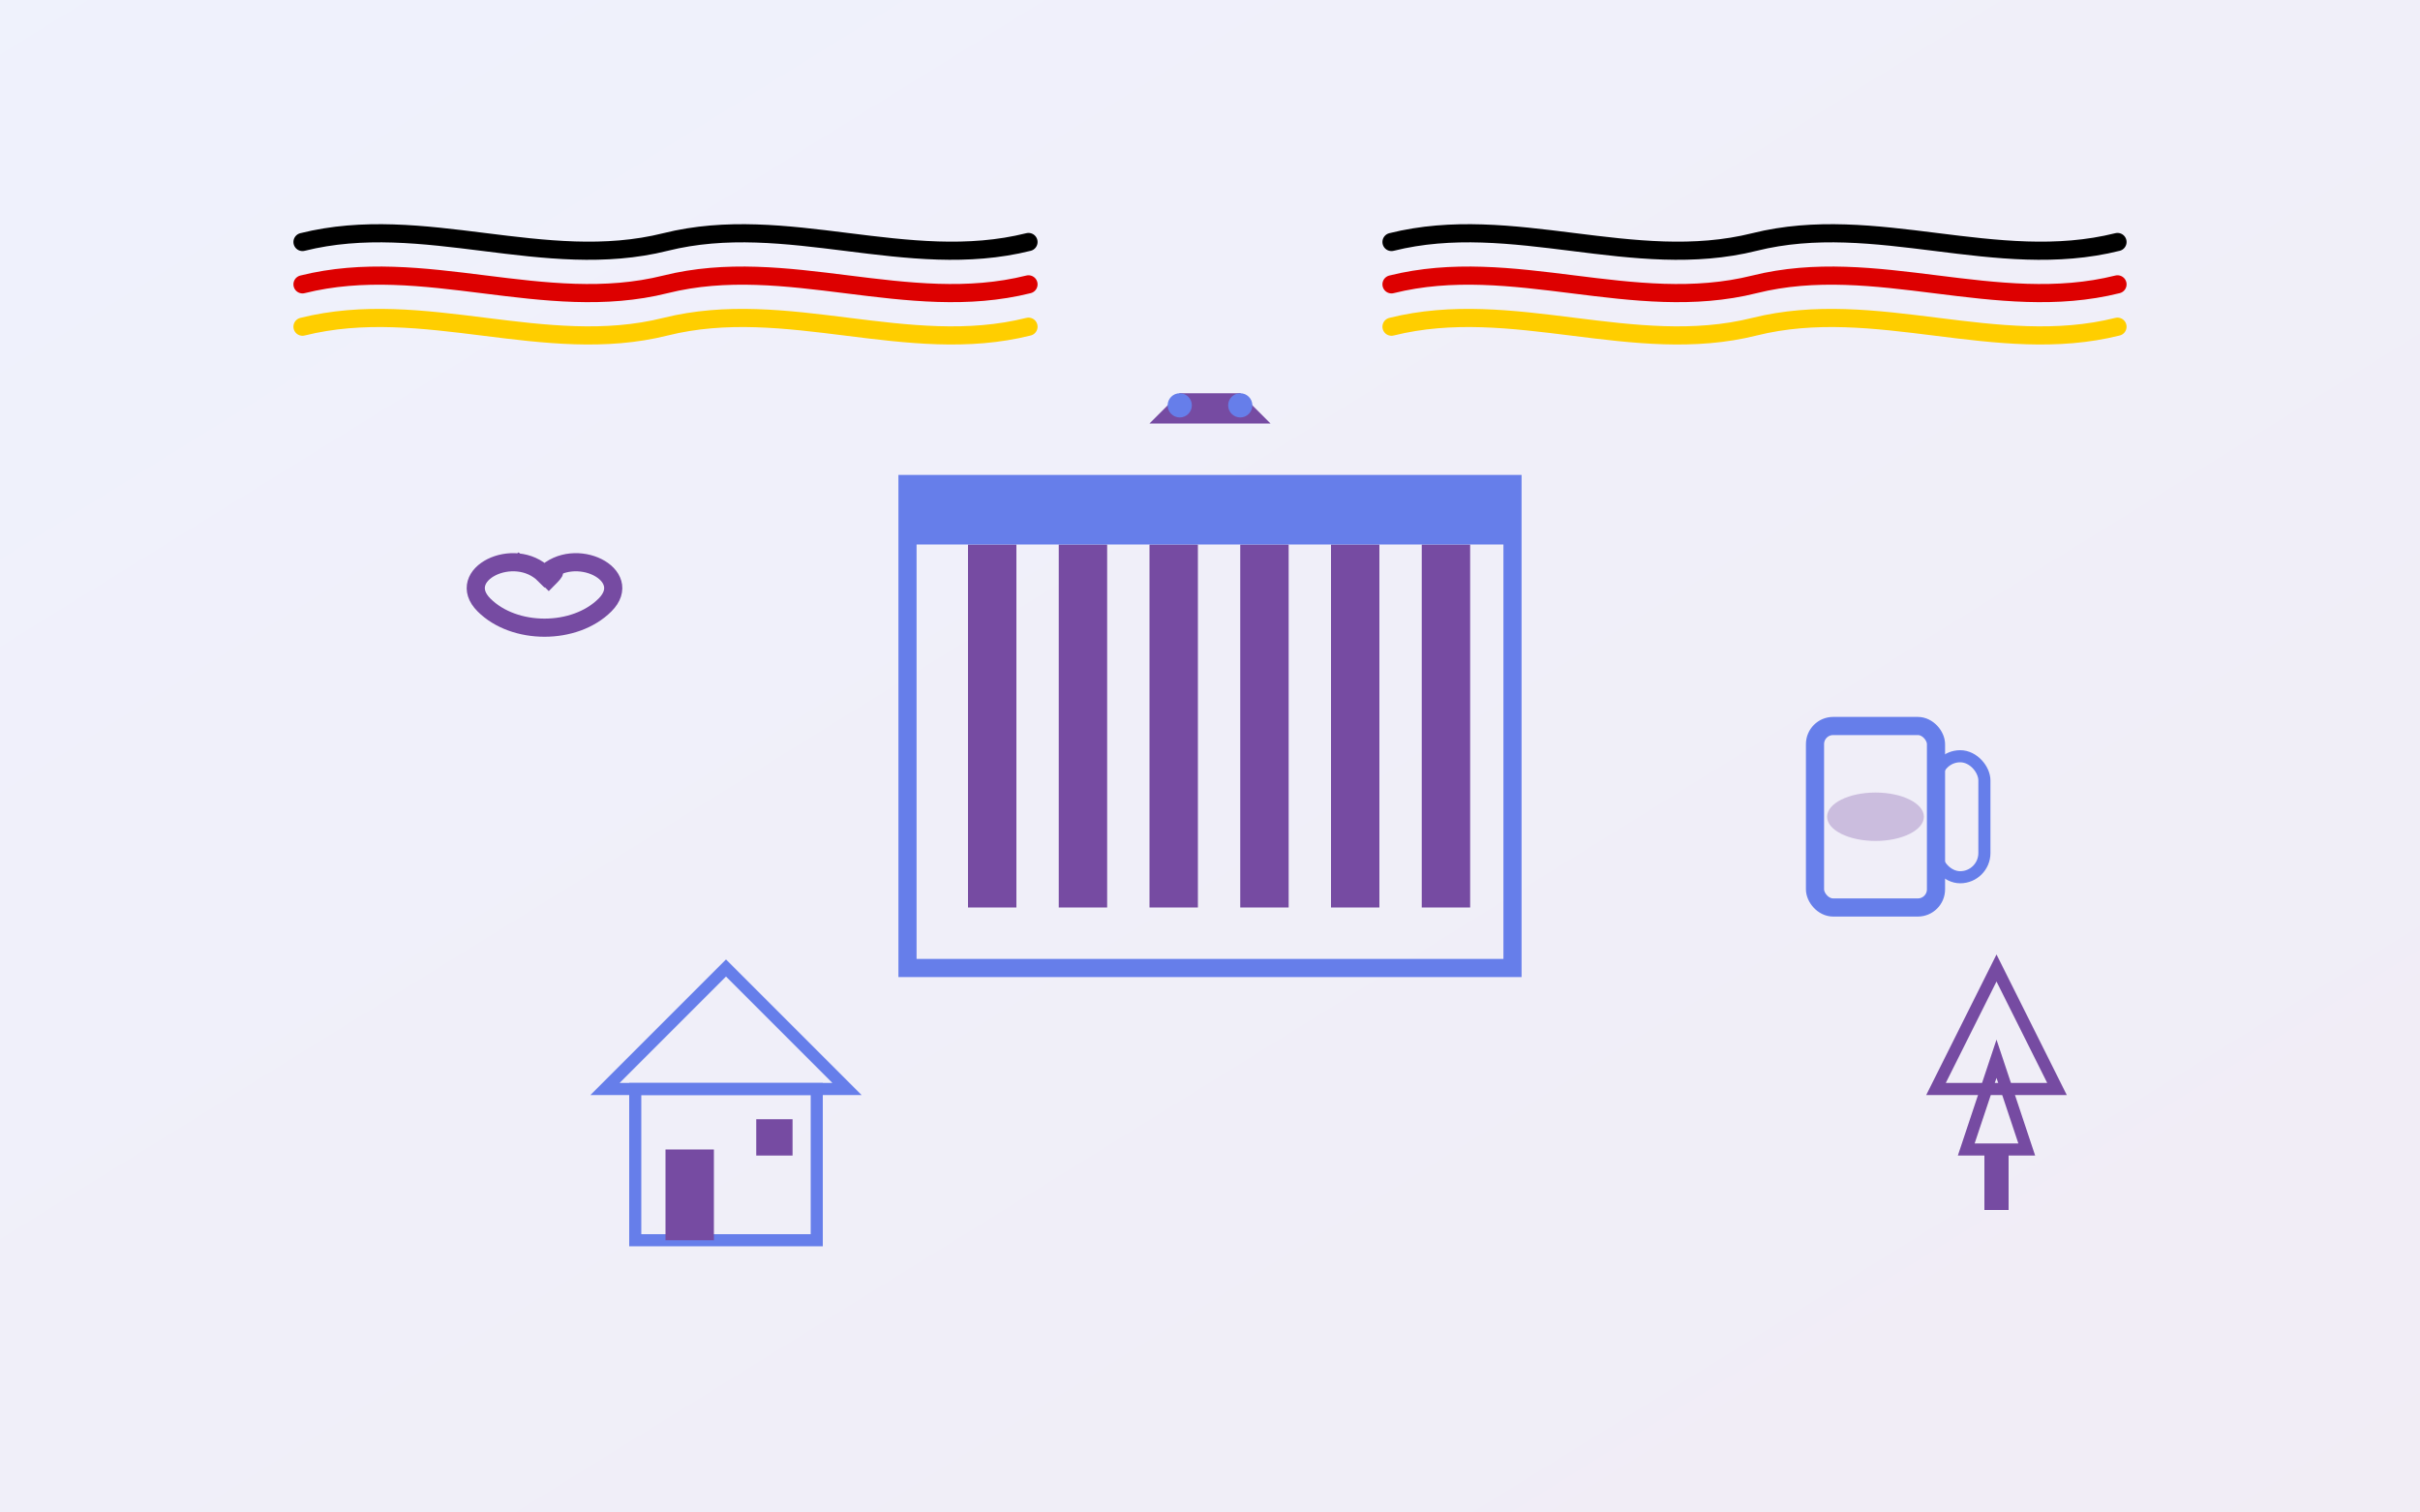 <svg width="400" height="250" viewBox="0 0 400 250" fill="none" xmlns="http://www.w3.org/2000/svg">
  <!-- Background -->
  <rect width="400" height="250" fill="url(#cultureGrad)" opacity="0.1"/>
  
  <!-- Brandenburg Gate silhouette -->
  <rect x="150" y="80" width="100" height="80" fill="none" stroke="#667eea" stroke-width="3"/>
  
  <!-- Gate columns -->
  <rect x="160" y="90" width="8" height="60" fill="#764ba2"/>
  <rect x="175" y="90" width="8" height="60" fill="#764ba2"/>
  <rect x="190" y="90" width="8" height="60" fill="#764ba2"/>
  <rect x="205" y="90" width="8" height="60" fill="#764ba2"/>
  <rect x="220" y="90" width="8" height="60" fill="#764ba2"/>
  <rect x="235" y="90" width="8" height="60" fill="#764ba2"/>
  
  <!-- Top structure -->
  <rect x="150" y="80" width="100" height="10" fill="#667eea"/>
  
  <!-- Quadriga (chariot) on top -->
  <path d="M190 70L210 70L205 65L195 65Z" fill="#764ba2"/>
  <circle cx="195" cy="67" r="2" fill="#667eea"/>
  <circle cx="205" cy="67" r="2" fill="#667eea"/>
  
  <!-- German cultural elements -->
  <!-- Pretzel -->
  <path d="M80 100C75 95 85 90 90 95C95 90 105 95 100 100C95 105 85 105 80 100Z" fill="none" stroke="#764ba2" stroke-width="3"/>
  <path d="M85 92C90 97 95 92 90 97" stroke="#764ba2" stroke-width="2" fill="none"/>
  
  <!-- Beer mug -->
  <rect x="300" y="120" width="20" height="30" rx="3" fill="none" stroke="#667eea" stroke-width="3"/>
  <rect x="320" y="125" width="8" height="20" rx="4" fill="none" stroke="#667eea" stroke-width="2"/>
  <ellipse cx="310" cy="135" rx="8" ry="4" fill="#764ba2" opacity="0.3"/>
  
  <!-- Traditional house -->
  <polygon points="100,180 120,160 140,180" fill="none" stroke="#667eea" stroke-width="2"/>
  <rect x="105" y="180" width="30" height="25" fill="none" stroke="#667eea" stroke-width="2"/>
  <rect x="110" y="190" width="8" height="15" fill="#764ba2"/>
  <rect x="125" y="185" width="6" height="6" fill="#764ba2"/>
  
  <!-- Christmas tree -->
  <polygon points="320,180 330,160 340,180" fill="none" stroke="#764ba2" stroke-width="2"/>
  <polygon points="325,190 330,175 335,190" fill="none" stroke="#764ba2" stroke-width="2"/>
  <rect x="328" y="190" width="4" height="10" fill="#764ba2"/>
  
  <!-- Decorative German flag wave -->
  <path d="M50 40C70 35 90 45 110 40C130 35 150 45 170 40" stroke="#000" stroke-width="3" stroke-linecap="round" fill="none"/>
  <path d="M50 47C70 42 90 52 110 47C130 42 150 52 170 47" stroke="#dd0000" stroke-width="3" stroke-linecap="round" fill="none"/>
  <path d="M50 54C70 49 90 59 110 54C130 49 150 59 170 54" stroke="#ffce00" stroke-width="3" stroke-linecap="round" fill="none"/>
  
  <path d="M230 40C250 35 270 45 290 40C310 35 330 45 350 40" stroke="#000" stroke-width="3" stroke-linecap="round" fill="none"/>
  <path d="M230 47C250 42 270 52 290 47C310 42 330 52 350 47" stroke="#dd0000" stroke-width="3" stroke-linecap="round" fill="none"/>
  <path d="M230 54C250 49 270 59 290 54C310 49 330 59 350 54" stroke="#ffce00" stroke-width="3" stroke-linecap="round" fill="none"/>
  
  <defs>
    <linearGradient id="cultureGrad" x1="0%" y1="0%" x2="100%" y2="100%">
      <stop offset="0%" style="stop-color:#667eea"/>
      <stop offset="100%" style="stop-color:#764ba2"/>
    </linearGradient>
  </defs>
</svg>
